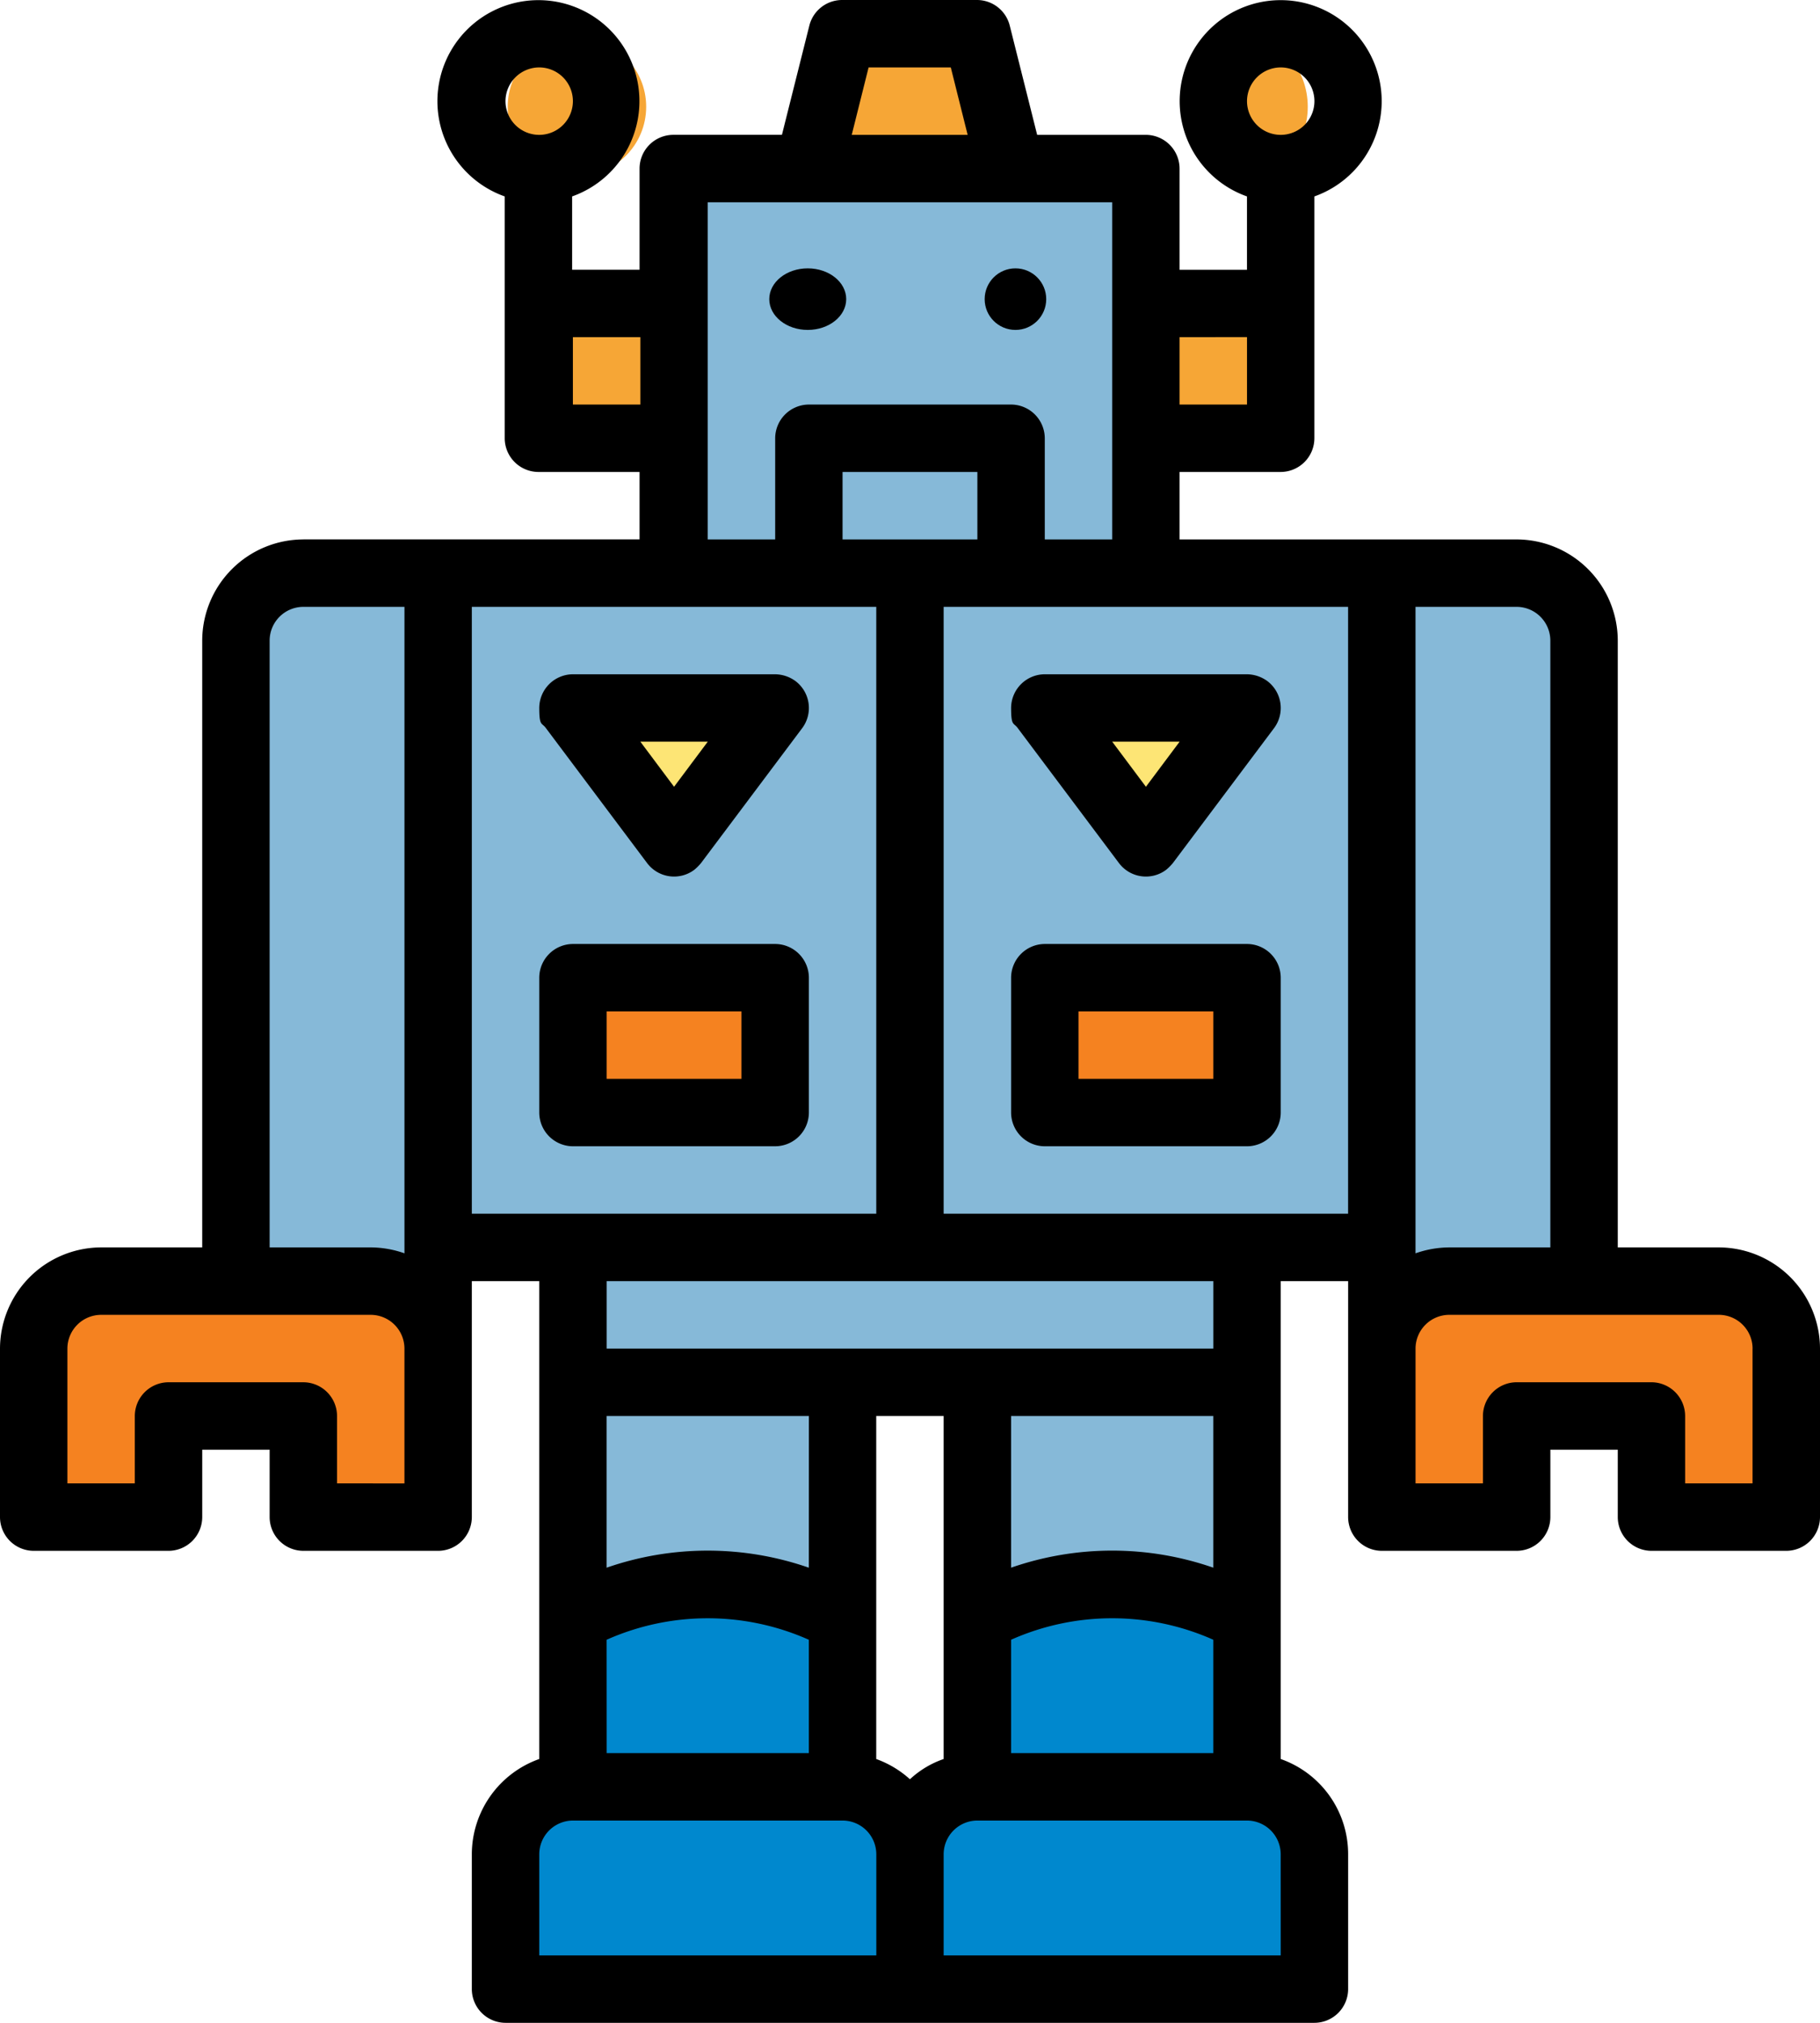 <svg xmlns="http://www.w3.org/2000/svg" width="133.465" height="148.294" viewBox="0 0 133.465 148.294">
  <g id="Hands_On" data-name="Hands On" transform="translate(-40 -16)">
    <g id="Group_1324" data-name="Group 1324" transform="translate(77.232 18.472)">
      <ellipse id="Ellipse_14" data-name="Ellipse 14" cx="4.513" cy="5.077" rx="4.513" ry="5.077" transform="translate(49.643 0.278)" fill="#f6a636"/>
      <path id="Path_172" data-name="Path 172" d="M310.829,97.886h-9.886L296,92.943,300.943,88h9.886Z" transform="translate(-254.142 -68.227)" fill="#f6a636"/>
      <circle id="Ellipse_15" data-name="Ellipse 15" cx="5.077" cy="5.077" r="5.077" transform="translate(0 0.278)" fill="#f6a636"/>
      <path id="Path_173" data-name="Path 173" d="M177.886,97.886H168V88h9.886l4.943,4.943Z" transform="translate(-165.687 -68.227)" fill="#f6a636"/>
      <path id="Path_174" data-name="Path 174" d="M246.829,33.886l-7.415,4.943L232,33.886,234.472,24h9.886Z" transform="translate(-209.915 -24)" fill="#f6a636"/>
    </g>
    <path id="Path_175" data-name="Path 175" d="M200,56h34.6V90.6H200Z" transform="translate(-110.569 -27.642)" fill="#86b9d8"/>
    <path id="Path_176" data-name="Path 176" d="M232,120h14.829v9.886H232Z" transform="translate(-132.682 -71.87)" fill="#86b9d8"/>
    <path id="Path_177" data-name="Path 177" d="M272,296h19.773v49.431H272Z" transform="translate(-160.325 -193.495)" fill="#86b9d8"/>
    <path id="Path_178" data-name="Path 178" d="M128,152h79.09v49.431H128Z" transform="translate(-60.813 -93.983)" fill="#86b9d8"/>
    <path id="Path_179" data-name="Path 179" d="M176,184h14.829l-7.415,9.886Z" transform="translate(-93.983 -116.097)" fill="#fde575"/>
    <path id="Path_180" data-name="Path 180" d="M288,184h14.829l-7.415,9.886Z" transform="translate(-171.381 -116.097)" fill="#fde575"/>
    <path id="Path_181" data-name="Path 181" d="M176,296h19.773v49.431H176Z" transform="translate(-93.983 -193.495)" fill="#86b9d8"/>
    <path id="Path_182" data-name="Path 182" d="M176,312h49.431v9.886H176Z" transform="translate(-93.983 -204.552)" fill="#86b9d8"/>
    <path id="Path_183" data-name="Path 183" d="M195.773,411.755H176v-17.3a20.951,20.951,0,0,1,19.773,0Z" transform="translate(-93.983 -259.819)" fill="#0088ce"/>
    <path id="Path_184" data-name="Path 184" d="M164.943,440h19.773a4.958,4.958,0,0,1,4.943,4.943v9.886H160v-9.886A4.958,4.958,0,0,1,164.943,440Z" transform="translate(-82.927 -293.007)" fill="#0088ce"/>
    <path id="Path_185" data-name="Path 185" d="M291.773,411.755H272v-17.3a20.951,20.951,0,0,1,19.773,0Z" transform="translate(-160.325 -259.819)" fill="#0088ce"/>
    <path id="Path_186" data-name="Path 186" d="M260.943,440h19.773a4.958,4.958,0,0,1,4.943,4.943v9.886H256v-9.886A4.958,4.958,0,0,1,260.943,440Z" transform="translate(-149.268 -293.007)" fill="#0088ce"/>
    <path id="Path_187" data-name="Path 187" d="M368,152h9.886a4.958,4.958,0,0,1,4.943,4.943v51.9H368V152Z" transform="translate(-226.666 -93.983)" fill="#86b9d8"/>
    <path id="Path_188" data-name="Path 188" d="M100.943,152h9.886v56.846H96v-51.9A4.958,4.958,0,0,1,100.943,152Z" transform="translate(-38.699 -93.983)" fill="#86b9d8"/>
    <path id="Path_189" data-name="Path 189" d="M368,324.943V337.3h9.886v-7.415h9.886V337.3h9.886V324.943A4.958,4.958,0,0,0,392.716,320H372.943A4.958,4.958,0,0,0,368,324.943Z" transform="translate(-226.666 -210.081)" fill="#f58220"/>
    <path id="Path_190" data-name="Path 190" d="M48,324.943V337.3h9.886v-7.415h9.886V337.3h9.886V324.943A4.958,4.958,0,0,0,72.716,320H52.943A4.958,4.958,0,0,0,48,324.943Z" transform="translate(-5.528 -210.081)" fill="#f58220"/>
    <path id="Path_191" data-name="Path 191" d="M176,248h14.829v9.886H176Z" transform="translate(-93.983 -160.325)" fill="#f58220"/>
    <path id="Path_192" data-name="Path 192" d="M288,248h14.829v9.886H288Z" transform="translate(-171.381 -160.325)" fill="#f58220"/>
    <path id="Path_193" data-name="Path 193" d="M62.244,55.545a7.436,7.436,0,0,0-7.415,7.415v44.488H47.415A7.436,7.436,0,0,0,40,114.863V127.22a2.479,2.479,0,0,0,2.472,2.472h9.886a2.479,2.479,0,0,0,2.472-2.472v-4.943h4.943v4.943a2.479,2.479,0,0,0,2.472,2.472H72.13A2.479,2.479,0,0,0,74.6,127.22v-17.3h4.943v35.034a7.423,7.423,0,0,0-4.943,6.982v9.886a2.479,2.479,0,0,0,2.472,2.472h59.318a2.479,2.479,0,0,0,2.472-2.472v-9.886a7.393,7.393,0,0,0-4.943-6.982V109.92h4.943v17.3a2.479,2.479,0,0,0,2.472,2.472h9.886a2.479,2.479,0,0,0,2.472-2.472v-4.943h4.943v4.943a2.479,2.479,0,0,0,2.472,2.472h9.886a2.479,2.479,0,0,0,2.472-2.472V114.863a7.437,7.437,0,0,0-7.415-7.415h-7.415V62.96a7.436,7.436,0,0,0-7.415-7.415H126.5V50.6h7.415a2.479,2.479,0,0,0,2.472-2.472V30.4a7.407,7.407,0,1,0-4.943,0v5.376H126.5V28.358a2.479,2.479,0,0,0-2.472-2.472h-7.971l-2.008-8A2.478,2.478,0,0,0,111.645,16h-9.886a2.478,2.478,0,0,0-2.41,1.885l-2.008,8H89.37A2.479,2.479,0,0,0,86.9,28.358v7.415H81.955V30.4a7.407,7.407,0,1,0-4.943,0V48.13A2.479,2.479,0,0,0,79.483,50.6H86.9v4.943H62.244ZM59.773,62.96a2.479,2.479,0,0,1,2.472-2.472h7.415V107.88a7.568,7.568,0,0,0-2.472-.433H59.773Zm9.886,61.789H64.716v-4.943a2.479,2.479,0,0,0-2.472-2.472H52.358a2.479,2.479,0,0,0-2.472,2.472v4.943H44.943v-9.886a2.479,2.479,0,0,1,2.472-2.472H67.187a2.479,2.479,0,0,1,2.472,2.472ZM74.6,60.488h29.659v44.488H74.6Zm37.073-4.943h-9.886V50.6h9.886Zm2.472,88.976v-8.311a18.234,18.234,0,0,1,14.829,0v8.311Zm14.829-13.594a22.6,22.6,0,0,0-14.829,0V119.806h14.829ZM109.2,144.954a6.953,6.953,0,0,0-2.472,1.483,7.431,7.431,0,0,0-2.472-1.483V119.806H109.2Zm-24.716-8.743a18.234,18.234,0,0,1,14.829,0v8.311H84.488Zm14.829-5.283a22.6,22.6,0,0,0-14.829,0V119.806H99.318ZM79.545,151.936a2.479,2.479,0,0,1,2.472-2.472h19.773a2.479,2.479,0,0,1,2.472,2.472v7.415H79.545Zm54.374,7.415H109.2v-7.415a2.479,2.479,0,0,1,2.472-2.472h19.773a2.479,2.479,0,0,1,2.472,2.472Zm-4.943-44.488H84.488V109.92h44.488ZM109.2,104.976V60.488h29.659v44.488Zm59.318,9.886v9.886h-4.943v-4.943a2.479,2.479,0,0,0-2.472-2.472H151.22a2.479,2.479,0,0,0-2.472,2.472v4.943h-4.943v-9.886a2.479,2.479,0,0,1,2.472-2.472H166.05A2.479,2.479,0,0,1,168.521,114.863Zm-17.3-54.374a2.479,2.479,0,0,1,2.472,2.472v44.488h-7.415a7.568,7.568,0,0,0-2.472.433V60.488Zm-17.3-39.545a2.472,2.472,0,1,1-2.472,2.472A2.479,2.479,0,0,1,133.92,20.943Zm-2.472,19.773v4.943H126.5V40.716ZM103.7,20.943h6.024l1.236,4.943h-8.5l1.236-4.943Zm-24.16,0a2.472,2.472,0,1,1-2.472,2.472A2.479,2.479,0,0,1,79.545,20.943Zm2.472,24.716V40.716H86.96v4.943ZM91.9,48.13v-17.3h29.659V55.545h-4.943V48.13a2.479,2.479,0,0,0-2.472-2.472H99.318a2.479,2.479,0,0,0-2.472,2.472v7.415H91.9Z"/>
    <ellipse id="Ellipse_16" data-name="Ellipse 16" cx="2.821" cy="2.257" rx="2.821" ry="2.257" transform="translate(96.413 35.673)"/>
    <circle id="Ellipse_17" data-name="Ellipse 17" cx="2.257" cy="2.257" r="2.257" transform="translate(112.208 35.673)"/>
    <path id="Path_194" data-name="Path 194" d="M175.909,189.841a2.471,2.471,0,0,0,3.46.494,3.737,3.737,0,0,0,.494-.494l7.415-9.886a2.471,2.471,0,0,0-.494-3.46A2.587,2.587,0,0,0,185.3,176H170.472A2.479,2.479,0,0,0,168,178.472c0,1.359.185,1.05.494,1.483Zm4.449-8.9-2.472,3.306-2.472-3.306Z" transform="translate(-88.455 -110.569)"/>
    <path id="Path_195" data-name="Path 195" d="M287.909,189.841a2.471,2.471,0,0,0,3.46.494,3.737,3.737,0,0,0,.494-.494l7.415-9.886a2.471,2.471,0,0,0-.494-3.46A2.587,2.587,0,0,0,297.3,176H282.472A2.479,2.479,0,0,0,280,178.472c0,1.359.185,1.05.494,1.483l7.415,9.886Zm4.449-8.9-2.472,3.306-2.472-3.306Z" transform="translate(-165.853 -110.569)"/>
    <path id="Path_196" data-name="Path 196" d="M185.3,254.829a2.479,2.479,0,0,0,2.472-2.472v-9.886A2.479,2.479,0,0,0,185.3,240H170.472A2.479,2.479,0,0,0,168,242.472v9.886a2.479,2.479,0,0,0,2.472,2.472Zm-12.358-9.886h9.886v4.943h-9.886Z" transform="translate(-88.455 -154.796)"/>
    <path id="Path_197" data-name="Path 197" d="M297.3,240H282.472A2.479,2.479,0,0,0,280,242.472v9.886a2.479,2.479,0,0,0,2.472,2.472H297.3a2.479,2.479,0,0,0,2.472-2.472v-9.886A2.479,2.479,0,0,0,297.3,240Zm-2.472,9.886h-9.886v-4.943h9.886Z" transform="translate(-165.853 -154.796)"/>
  </g>
</svg>
